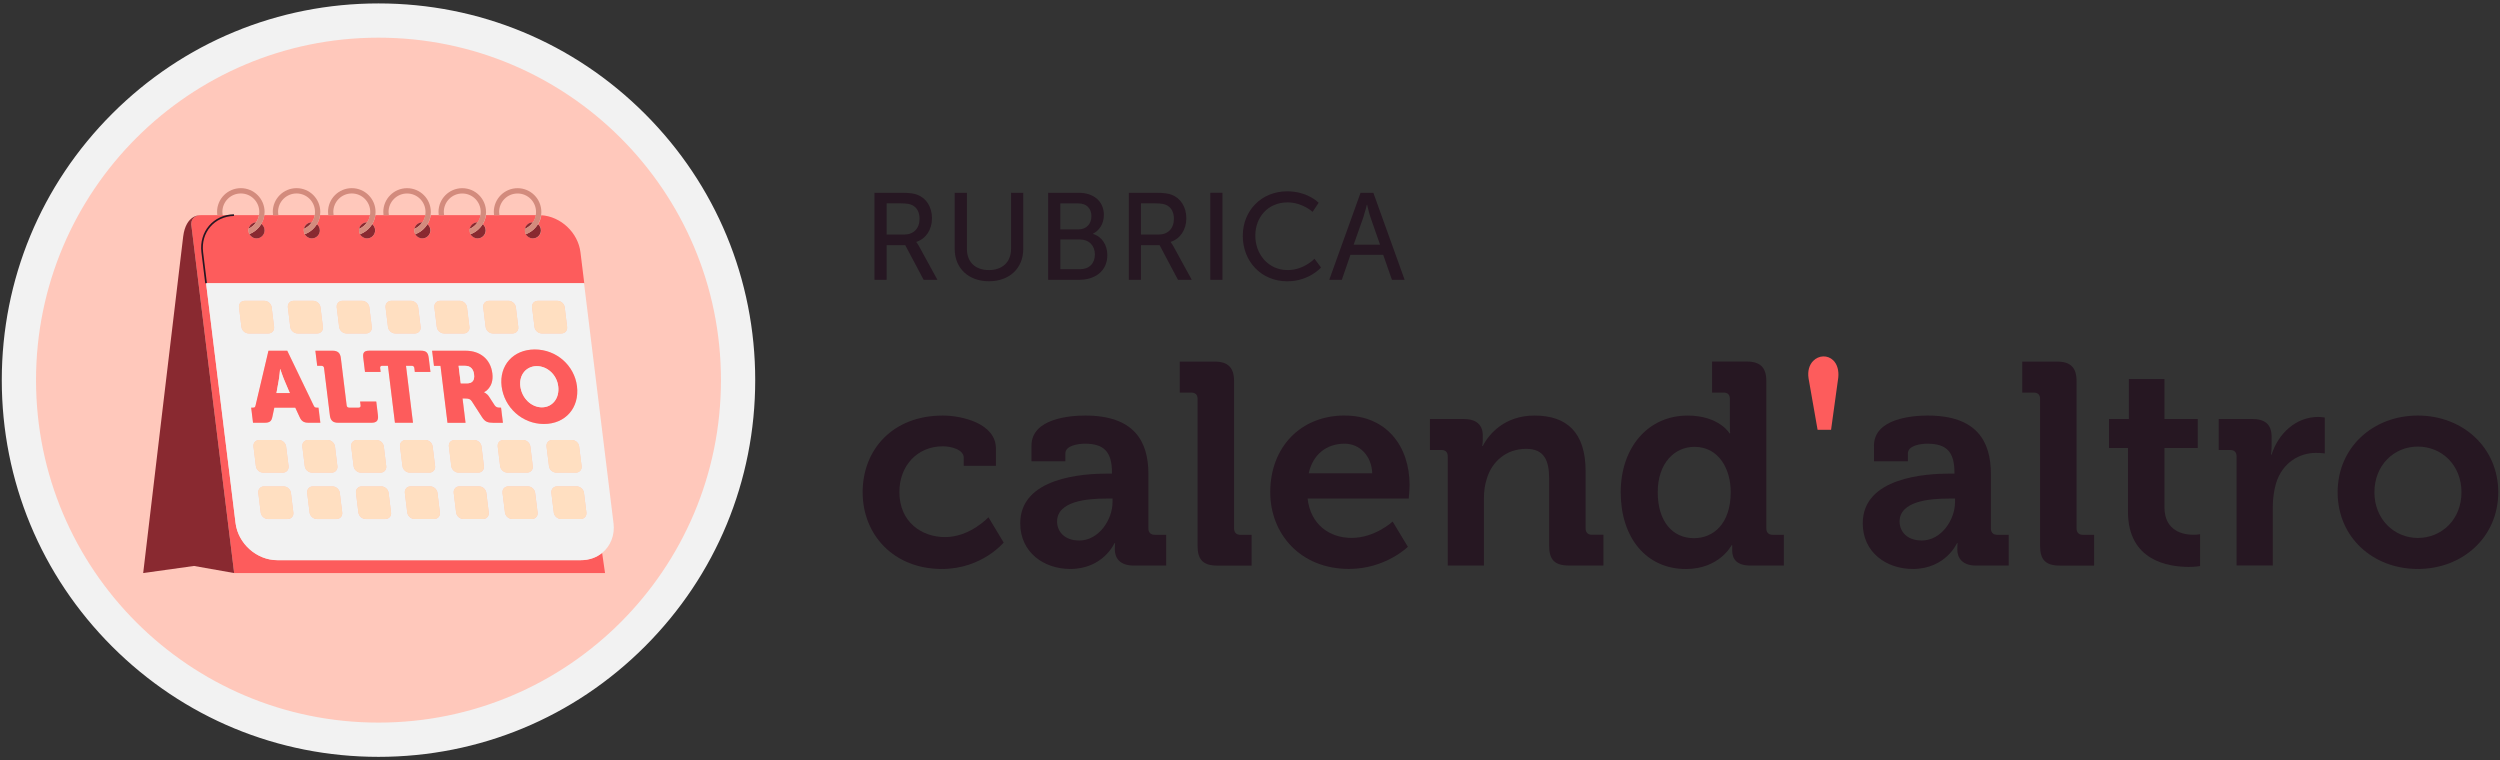 <?xml version="1.0" encoding="UTF-8"?>
<svg xmlns="http://www.w3.org/2000/svg" id="UI" viewBox="0 0 730 222">
  <rect x="0" y="0" width="730" height="222" fill="#333333" stroke="none"/>
  <defs>
    <style>
      .cls-1 {
        fill: none;
        stroke: #261722;
        stroke-miterlimit: 10;
        stroke-width: .5px;
      }

      .cls-2 {
        fill: #ffc8bb;
      }

      .cls-2, .cls-3, .cls-4, .cls-5, .cls-6, .cls-7, .cls-8 {
        stroke-width: 0px;
      }

      .cls-3 {
        fill: #ffdfc1;
      }

      .cls-4 {
        fill: #261722;
      }

      .cls-5 {
        fill: #d38b7d;
      }

      .cls-6 {
        fill: #fd5c5c;
      }

      .cls-7 {
        fill: #892930;
      }

      .cls-8 {
        fill: #f2f2f2;
      }
    </style>
  </defs>
  <g>
    <g>
      <circle class="cls-2" cx="110.52" cy="111" r="105"></circle>
      <path class="cls-8" d="m110.52,11c55.23,0,100,44.77,100,100s-44.77,100-100,100S10.52,166.23,10.52,111,55.29,11,110.52,11m0-10c-29.38,0-57.01,11.44-77.78,32.22C11.96,53.99.52,81.62.52,111s11.44,57.01,32.22,77.78c20.78,20.78,48.4,32.22,77.78,32.22s57.01-11.44,77.78-32.22c20.78-20.78,32.22-48.4,32.22-77.78s-11.44-57.01-32.22-77.78C167.52,12.44,139.9,1,110.52,1h0Z"></path>
    </g>
    <g>
      <path class="cls-6" d="m176.67,167.33h-108.3l-12.53-101.85c0-2.07,1.66-2.54,2.53-2.64.31-.04.51-.03.51-.03h9.44c-5.85.13-9.98,4.94-9.26,10.84l1.11,9.04,8.61,70.04c.73,5.99,6.18,10.84,12.17,10.84h88.69c2.41,0,4.55-.79,6.18-2.12l.85,5.88Z"></path>
      <path class="cls-7" d="m68.37,167.33l-11.72-2.07-14.84,2.07s10.87-91.87,11.68-98.28c.81-6.41,4.88-6.21,4.88-6.21-.86.1-2.53.57-2.53,2.64l12.53,101.85Z"></path>
      <path class="cls-6" d="m170.54,82.69H60.17l-1.11-9.04c-.72-5.9,3.4-10.7,9.26-10.84.08,0,.17,0,.25,0h7.06c-.13.78-.44,1.49-.86,2.12-1.06.06-1.94.82-2.16,1.83-.04.17-.06.34-.06.51,0,.39.09.75.26,1.08.39.75,1.18,1.27,2.09,1.27,1.3,0,2.35-1.05,2.35-2.35,0-.78-.37-1.47-.95-1.89.46-.77.77-1.64.89-2.57h14.72c-.13.78-.43,1.49-.86,2.11h0c-1.15,0-2.1.82-2.31,1.91-.03.14-.04.29-.04.44,0,.41.1.79.29,1.12.4.73,1.17,1.23,2.07,1.23,1.29,0,2.35-1.05,2.35-2.35,0-.73-.34-1.39-.86-1.81h0c.48-.8.8-1.69.93-2.65h14.58c-.13.78-.43,1.49-.86,2.11h0c-1.15,0-2.1.82-2.31,1.91-.03.14-.04.29-.04.44,0,.41.1.79.29,1.12.4.73,1.17,1.23,2.07,1.23,1.3,0,2.35-1.05,2.35-2.35,0-.73-.34-1.39-.86-1.81h0c.48-.8.8-1.69.93-2.65h14.58c-.13.78-.43,1.49-.86,2.11h0c-1.15,0-2.1.82-2.31,1.91-.03.14-.04.29-.04.44,0,.41.1.79.29,1.12.4.73,1.17,1.23,2.07,1.23,1.29,0,2.35-1.05,2.35-2.35,0-.73-.34-1.38-.86-1.81.48-.79.8-1.69.93-2.65h14.57c-.13.78-.43,1.49-.85,2.11h-.01c-1.15,0-2.1.82-2.31,1.91-.03.14-.04.29-.04.44,0,.41.1.79.29,1.12.4.73,1.17,1.23,2.07,1.23,1.3,0,2.35-1.05,2.35-2.35,0-.73-.34-1.39-.86-1.81.48-.79.8-1.69.93-2.65h14.58c-.13.78-.43,1.49-.86,2.11h0c-1.15,0-2.1.82-2.31,1.91-.03.14-.04.29-.04.44,0,.41.1.79.29,1.12.4.73,1.17,1.23,2.07,1.23,1.3,0,2.35-1.05,2.35-2.35,0-.73-.34-1.39-.86-1.81.47-.78.8-1.67.93-2.62,5.69.37,10.73,5.07,11.43,10.82l1.11,9.04Z"></path>
      <path class="cls-8" d="m179.14,152.73l-8.6-70.04H60.17l8.61,70.04c.73,5.99,6.18,10.84,12.17,10.84h88.69c2.41,0,4.55-.79,6.18-2.12,2.43-1.97,3.77-5.15,3.33-8.72Zm-22.1-64.89h5.71c1.06,0,2.02.85,2.15,1.91l.7,5.71c.13,1.05-.62,1.91-1.68,1.91h-5.7c-1.06,0-2.02-.86-2.15-1.91l-.7-5.71c-.13-1.06.62-1.91,1.67-1.91Zm-14.26,0h5.71c1.06,0,2.02.85,2.15,1.91l.7,5.71c.13,1.05-.62,1.91-1.67,1.91h-5.71c-1.06,0-2.02-.86-2.15-1.91l-.7-5.71c-.13-1.06.62-1.91,1.67-1.91Zm-14.26,0h5.7c1.06,0,2.02.85,2.15,1.91l.7,5.71c.13,1.05-.62,1.91-1.67,1.91h-5.71c-1.06,0-2.02-.86-2.15-1.91l-.7-5.71c-.13-1.06.62-1.91,1.68-1.91Zm-14.26,0h5.71c1.06,0,2.02.85,2.15,1.91l.7,5.71c.13,1.05-.62,1.91-1.68,1.91h-5.7c-1.06,0-2.02-.86-2.15-1.91l-.7-5.71c-.13-1.06.62-1.91,1.67-1.91Zm-14.26,0h5.71c1.06,0,2.02.85,2.15,1.91l.7,5.71c.13,1.05-.62,1.91-1.67,1.91h-5.71c-1.06,0-2.02-.86-2.15-1.91l-.7-5.71c-.13-1.06.62-1.91,1.67-1.91Zm-.46,16.72l1.7,13.83c.05.41.31.64.73.64h2.77c.41,0,.62-.23.57-.64l-.14-1.15h4.71l.5,4.06c.18,1.5-.39,2.14-1.88,2.14h-9.74c-1.5,0-2.23-.64-2.41-2.14l-1.7-13.83c-.05-.41-.31-.65-.73-.65h-1.27l-.54-4.41h5.03c1.5,0,2.23.65,2.41,2.15Zm-13.8-16.72h5.7c1.06,0,2.02.85,2.15,1.91l.7,5.71c.13,1.05-.62,1.91-1.67,1.91h-5.71c-1.06,0-2.02-.86-2.15-1.91l-.7-5.71c-.13-1.06.62-1.91,1.68-1.91Zm-15.24,7.62l-.71-5.71c-.13-1.06.62-1.91,1.68-1.91h5.71c1.05,0,2.02.85,2.15,1.91l.7,5.71c.13,1.05-.62,1.91-1.68,1.91h-5.71c-1.05,0-2.02-.86-2.14-1.91Zm3.52,34.94c-.13-1.06.62-1.91,1.68-1.91h5.71c1.05,0,2.02.85,2.14,1.91l.71,5.7c.13,1.06-.62,1.92-1.68,1.92h-5.71c-1.05,0-2.02-.86-2.15-1.92l-.7-5.7Zm9.97,21.16h-5.71c-1.06,0-2.02-.85-2.15-1.91l-.7-5.7c-.13-1.06.62-1.92,1.67-1.92h5.71c1.06,0,2.02.86,2.15,1.92l.7,5.7c.13,1.06-.62,1.91-1.67,1.91Zm3.51-29.82l-1.25-2.71h-6.12l-.58,2.71c-.26,1.26-.79,1.7-2.26,1.7h-3.38l-.54-4.41h.56c.47,0,.6-.14.72-.64l3.77-15.98h5.48l7.7,15.98c.24.5.4.64.88.64h.56l.54,4.41h-3.38c-1.47,0-2.11-.44-2.68-1.7Zm.79,8.66c-.13-1.06.62-1.91,1.68-1.91h5.7c1.06,0,2.02.85,2.15,1.91l.7,5.7c.13,1.06-.62,1.92-1.67,1.92h-5.71c-1.06,0-2.02-.86-2.15-1.92l-.7-5.7Zm9.96,21.16h-5.7c-1.06,0-2.02-.85-2.15-1.91l-.7-5.7c-.13-1.06.62-1.92,1.67-1.92h5.71c1.06,0,2.02.86,2.15,1.92l.7,5.7c.13,1.06-.62,1.91-1.68,1.91Zm4.3-21.16c-.13-1.06.62-1.91,1.67-1.91h5.71c1.06,0,2.02.85,2.15,1.91l.7,5.7c.13,1.06-.62,1.92-1.68,1.92h-5.7c-1.06,0-2.02-.86-2.15-1.92l-.7-5.7Zm9.96,21.16h-5.71c-1.05,0-2.02-.85-2.15-1.91l-.7-5.7c-.13-1.06.62-1.92,1.68-1.92h5.71c1.05,0,2.02.86,2.14,1.92l.71,5.7c.13,1.06-.62,1.91-1.68,1.91Zm.78-44.74h-1.71c-.41,0-.62.24-.57.65l.14,1.15h-4.56l-.51-4.18c-.18-1.5.28-2.03,1.78-2.03h15.04c1.5,0,2.1.53,2.28,2.03l.51,4.18h-4.56l-.14-1.15c-.05-.41-.31-.65-.73-.65h-1.71l2.04,16.62h-5.27l-2.04-16.62Zm3.52,23.57c-.13-1.06.62-1.91,1.68-1.91h5.71c1.05,0,2.02.85,2.14,1.91l.71,5.7c.13,1.06-.62,1.92-1.68,1.92h-5.71c-1.05,0-2.02-.86-2.14-1.92l-.71-5.7Zm9.97,21.16h-5.71c-1.06,0-2.02-.85-2.15-1.91l-.7-5.7c-.13-1.06.62-1.92,1.68-1.92h5.7c1.06,0,2.02.86,2.15,1.92l.7,5.7c.13,1.06-.62,1.91-1.67,1.91Zm4.3-21.16c-.13-1.06.62-1.91,1.68-1.91h5.7c1.06,0,2.02.85,2.15,1.91l.7,5.7c.13,1.06-.62,1.92-1.67,1.92h-5.71c-1.06,0-2.02-.86-2.15-1.92l-.7-5.7Zm9.96,21.16h-5.7c-1.06,0-2.02-.85-2.15-1.91l-.7-5.7c-.13-1.06.62-1.92,1.67-1.92h5.71c1.06,0,2.02.86,2.15,1.92l.7,5.7c.13,1.06-.62,1.91-1.68,1.91Zm-.21-29.67l-3.05-4.73c-.44-.65-.89-.8-1.98-.8h-.71l.87,7.09h-5.27l-2.04-16.62h-1.91l-.54-4.41h9.83c4.09,0,7.23,2.39,7.76,6.62.51,4.2-2.42,5.47-2.42,5.47v.06s.88.35,1.45,1.26l1.64,2.53c.4.62.94.67,1.53.67h.35l.54,4.41h-2.88c-1.47,0-2.33-.26-3.16-1.56Zm4.51,8.51c-.13-1.06.62-1.91,1.67-1.91h5.71c1.06,0,2.02.85,2.15,1.91l.7,5.7c.13,1.06-.62,1.92-1.68,1.92h-5.7c-1.06,0-2.02-.86-2.15-1.92l-.7-5.7Zm9.96,21.16h-5.71c-1.05,0-2.02-.85-2.14-1.91l-.71-5.7c-.13-1.06.62-1.92,1.68-1.92h5.71c1.05,0,2.02.86,2.14,1.92l.71,5.7c.13,1.06-.62,1.91-1.68,1.91Zm-8.83-38.76c-.74-6.03,3.33-10.74,9.69-10.74s11.58,4.71,12.32,10.74c.76,6.18-3.3,11.01-9.65,11.01s-11.6-4.83-12.36-11.01Zm13.12,17.6c-.13-1.06.62-1.91,1.68-1.91h5.71c1.05,0,2.02.85,2.14,1.91l.71,5.7c.13,1.06-.62,1.92-1.68,1.92h-5.71c-1.05,0-2.02-.86-2.14-1.92l-.71-5.7Zm9.97,21.16h-5.71c-1.06,0-2.02-.85-2.15-1.91l-.7-5.7c-.13-1.06.62-1.92,1.68-1.92h5.7c1.06,0,2.02.86,2.15,1.92l.7,5.7c.13,1.06-.62,1.91-1.67,1.91Z"></path>
      <path class="cls-3" d="m78.35,97.37h-5.71c-1.05,0-2.02-.86-2.14-1.91l-.71-5.71c-.13-1.06.62-1.91,1.68-1.91h5.71c1.05,0,2.02.85,2.15,1.91l.7,5.71c.13,1.05-.62,1.91-1.68,1.91Z"></path>
      <path class="cls-3" d="m92.61,97.37h-5.71c-1.06,0-2.02-.86-2.15-1.91l-.7-5.71c-.13-1.06.62-1.91,1.68-1.91h5.7c1.06,0,2.02.85,2.15,1.91l.7,5.71c.13,1.05-.62,1.91-1.67,1.91Z"></path>
      <path class="cls-3" d="m106.88,97.37h-5.71c-1.06,0-2.02-.86-2.15-1.91l-.7-5.71c-.13-1.06.62-1.91,1.67-1.91h5.71c1.06,0,2.02.85,2.15,1.91l.7,5.71c.13,1.05-.62,1.91-1.67,1.91Z"></path>
      <path class="cls-3" d="m121.13,97.37h-5.7c-1.06,0-2.02-.86-2.15-1.91l-.7-5.71c-.13-1.06.62-1.91,1.67-1.91h5.71c1.06,0,2.02.85,2.15,1.91l.7,5.71c.13,1.05-.62,1.91-1.68,1.91Z"></path>
      <path class="cls-3" d="m135.4,97.37h-5.71c-1.06,0-2.02-.86-2.15-1.91l-.7-5.71c-.13-1.06.62-1.91,1.68-1.91h5.7c1.06,0,2.02.85,2.15,1.91l.7,5.71c.13,1.05-.62,1.91-1.67,1.91Z"></path>
      <path class="cls-3" d="m149.66,97.37h-5.71c-1.06,0-2.02-.86-2.15-1.91l-.7-5.71c-.13-1.06.62-1.91,1.67-1.91h5.71c1.06,0,2.02.85,2.15,1.91l.7,5.71c.13,1.05-.62,1.91-1.67,1.91Z"></path>
      <path class="cls-3" d="m163.92,97.37h-5.7c-1.06,0-2.02-.86-2.15-1.91l-.7-5.71c-.13-1.06.62-1.91,1.67-1.91h5.71c1.06,0,2.02.85,2.15,1.91l.7,5.71c.13,1.05-.62,1.91-1.68,1.91Z"></path>
      <path class="cls-3" d="m82.57,138.01h-5.71c-1.05,0-2.02-.86-2.15-1.92l-.7-5.7c-.13-1.06.62-1.91,1.68-1.91h5.71c1.05,0,2.02.85,2.14,1.91l.71,5.7c.13,1.06-.62,1.92-1.68,1.92Z"></path>
      <path class="cls-3" d="m96.84,138.01h-5.71c-1.06,0-2.02-.86-2.15-1.92l-.7-5.7c-.13-1.06.62-1.91,1.68-1.91h5.7c1.06,0,2.02.85,2.15,1.91l.7,5.7c.13,1.06-.62,1.92-1.67,1.92Z"></path>
      <path class="cls-3" d="m111.1,138.01h-5.7c-1.06,0-2.02-.86-2.15-1.92l-.7-5.7c-.13-1.06.62-1.91,1.67-1.91h5.71c1.06,0,2.02.85,2.15,1.91l.7,5.7c.13,1.06-.62,1.92-1.68,1.92Z"></path>
      <path class="cls-3" d="m125.36,138.01h-5.71c-1.05,0-2.02-.86-2.14-1.92l-.71-5.7c-.13-1.06.62-1.91,1.68-1.91h5.71c1.05,0,2.02.85,2.14,1.91l.71,5.7c.13,1.06-.62,1.92-1.68,1.92Z"></path>
      <path class="cls-3" d="m139.62,138.01h-5.71c-1.06,0-2.02-.86-2.15-1.92l-.7-5.7c-.13-1.06.62-1.91,1.68-1.91h5.7c1.06,0,2.02.85,2.15,1.91l.7,5.7c.13,1.06-.62,1.92-1.67,1.92Z"></path>
      <path class="cls-3" d="m153.88,138.01h-5.7c-1.06,0-2.02-.86-2.15-1.92l-.7-5.7c-.13-1.06.62-1.91,1.67-1.91h5.71c1.06,0,2.02.85,2.15,1.91l.7,5.7c.13,1.06-.62,1.92-1.68,1.92Z"></path>
      <path class="cls-3" d="m168.15,138.01h-5.71c-1.05,0-2.02-.86-2.14-1.92l-.71-5.7c-.13-1.06.62-1.91,1.68-1.91h5.71c1.05,0,2.02.85,2.14,1.91l.71,5.7c.13,1.06-.62,1.92-1.68,1.92Z"></path>
      <path class="cls-3" d="m83.98,151.55h-5.71c-1.06,0-2.02-.85-2.15-1.91l-.7-5.7c-.13-1.06.62-1.92,1.67-1.92h5.71c1.06,0,2.02.86,2.15,1.92l.7,5.7c.13,1.06-.62,1.91-1.67,1.91Z"></path>
      <path class="cls-3" d="m98.24,151.55h-5.7c-1.06,0-2.02-.85-2.15-1.91l-.7-5.7c-.13-1.06.62-1.92,1.67-1.92h5.71c1.06,0,2.02.86,2.15,1.92l.7,5.7c.13,1.06-.62,1.91-1.68,1.91Z"></path>
      <path class="cls-3" d="m112.51,151.55h-5.71c-1.05,0-2.02-.85-2.15-1.91l-.7-5.7c-.13-1.06.62-1.92,1.68-1.92h5.71c1.05,0,2.02.86,2.14,1.92l.71,5.7c.13,1.06-.62,1.91-1.68,1.91Z"></path>
      <path class="cls-3" d="m126.77,151.55h-5.71c-1.06,0-2.02-.85-2.15-1.91l-.7-5.7c-.13-1.06.62-1.92,1.68-1.92h5.7c1.06,0,2.02.86,2.15,1.92l.7,5.7c.13,1.06-.62,1.91-1.67,1.91Z"></path>
      <path class="cls-3" d="m141.03,151.55h-5.7c-1.06,0-2.02-.85-2.15-1.91l-.7-5.7c-.13-1.06.62-1.92,1.67-1.92h5.71c1.06,0,2.02.86,2.15,1.92l.7,5.7c.13,1.06-.62,1.91-1.68,1.91Z"></path>
      <path class="cls-3" d="m155.29,151.55h-5.71c-1.05,0-2.02-.85-2.14-1.91l-.71-5.7c-.13-1.06.62-1.92,1.68-1.92h5.71c1.05,0,2.02.86,2.14,1.92l.71,5.7c.13,1.06-.62,1.91-1.68,1.91Z"></path>
      <path class="cls-3" d="m169.56,151.55h-5.71c-1.06,0-2.02-.85-2.15-1.91l-.7-5.7c-.13-1.06.62-1.92,1.68-1.92h5.7c1.06,0,2.02.86,2.15,1.92l.7,5.7c.13,1.06-.62,1.91-1.67,1.91Z"></path>
      <path class="cls-7" d="m77.26,67.27c0,1.3-1.05,2.35-2.35,2.35-.91,0-1.7-.52-2.09-1.27,1.47-.57,2.7-1.63,3.49-2.97.58.42.95,1.11.95,1.89Z"></path>
      <path class="cls-7" d="m74.78,64.92c-.54.79-1.29,1.43-2.16,1.83.22-1.01,1.1-1.78,2.16-1.83Z"></path>
      <path class="cls-5" d="m77.26,61.88c0,.31-.02.63-.07.93-.12.93-.43,1.8-.89,2.57-.79,1.34-2.02,2.4-3.49,2.97-.17-.33-.26-.69-.26-1.08,0-.18.02-.35.06-.51.87-.41,1.62-1.04,2.16-1.83.42-.62.73-1.34.86-2.12.06-.3.08-.61.08-.93,0-2.98-2.41-5.39-5.39-5.39s-5.39,2.41-5.39,5.39c0,.32.03.63.08.94h-1.56c-.04-.3-.07-.62-.07-.94,0-3.83,3.11-6.94,6.94-6.94s6.94,3.11,6.94,6.94Z"></path>
      <path class="cls-7" d="m93.4,67.27c0,1.3-1.06,2.35-2.35,2.35-.89,0-1.67-.5-2.07-1.23,1.49-.55,2.74-1.59,3.55-2.94.53.42.86,1.08.86,1.81Z"></path>
      <path class="cls-7" d="m91.05,64.92c-.57.84-1.37,1.5-2.31,1.91.2-1.09,1.16-1.91,2.31-1.91h0Z"></path>
      <path class="cls-5" d="m93.53,61.88c0,.31-.02.63-.07.93-.13.96-.45,1.85-.93,2.64h0c-.81,1.35-2.06,2.39-3.55,2.94-.18-.34-.29-.72-.29-1.12,0-.15.02-.3.04-.44.94-.41,1.74-1.07,2.31-1.91.43-.62.73-1.33.86-2.11.06-.3.08-.61.08-.93,0-2.98-2.42-5.39-5.39-5.39s-5.4,2.41-5.4,5.39c0,.32.03.63.08.93h-1.55c-.04-.3-.07-.62-.07-.93,0-3.83,3.1-6.94,6.94-6.94s6.93,3.11,6.93,6.94Z"></path>
      <path class="cls-7" d="m109.53,67.27c0,1.3-1.05,2.35-2.35,2.35-.89,0-1.67-.5-2.07-1.23,1.49-.55,2.75-1.59,3.56-2.94.52.42.86,1.08.86,1.81Z"></path>
      <path class="cls-7" d="m107.18,64.92c-.57.84-1.37,1.5-2.31,1.91.2-1.09,1.16-1.91,2.31-1.91h0Z"></path>
      <path class="cls-5" d="m109.67,61.88c0,.31-.02.63-.07.93-.13.96-.45,1.85-.93,2.64h0c-.81,1.35-2.07,2.39-3.56,2.94-.18-.34-.29-.72-.29-1.12,0-.15.02-.3.04-.44.94-.41,1.75-1.07,2.31-1.91.43-.62.73-1.33.86-2.11.06-.3.08-.61.08-.93,0-2.98-2.41-5.39-5.39-5.39s-5.39,2.41-5.39,5.39c0,.32.03.63.08.93h-1.56c-.04-.3-.07-.62-.07-.93,0-3.83,3.11-6.94,6.94-6.94s6.94,3.11,6.94,6.94Z"></path>
      <path class="cls-7" d="m125.67,67.27c0,1.3-1.06,2.35-2.35,2.35-.89,0-1.67-.5-2.07-1.23,1.49-.55,2.74-1.59,3.56-2.94.52.43.86,1.08.86,1.81Z"></path>
      <path class="cls-7" d="m123.32,64.92c-.57.84-1.37,1.5-2.31,1.91.2-1.09,1.16-1.91,2.31-1.91h0Z"></path>
      <path class="cls-5" d="m125.81,61.88c0,.31-.02.63-.07.93-.13.96-.45,1.86-.93,2.65-.82,1.34-2.07,2.39-3.56,2.94-.18-.34-.29-.72-.29-1.12,0-.15.02-.3.04-.44.94-.41,1.74-1.07,2.31-1.91.43-.62.73-1.33.86-2.11.06-.3.08-.61.08-.93,0-2.98-2.42-5.39-5.39-5.39s-5.4,2.41-5.4,5.39c0,.32.03.63.08.93h-1.55c-.04-.3-.07-.62-.07-.93,0-3.83,3.1-6.94,6.94-6.94s6.94,3.11,6.94,6.94Z"></path>
      <path class="cls-7" d="m141.8,67.27c0,1.3-1.05,2.35-2.35,2.35-.89,0-1.67-.5-2.07-1.23,1.49-.55,2.74-1.59,3.56-2.94.52.42.86,1.08.86,1.81Z"></path>
      <path class="cls-7" d="m139.45,64.92c-.57.84-1.37,1.5-2.31,1.91.2-1.09,1.16-1.91,2.31-1.91h0Z"></path>
      <path class="cls-5" d="m141.94,61.88c0,.31-.02.63-.07.93-.13.96-.45,1.86-.93,2.65-.82,1.34-2.07,2.39-3.56,2.94-.18-.34-.29-.72-.29-1.12,0-.15.02-.3.04-.44.94-.41,1.75-1.07,2.31-1.91h0c.42-.62.72-1.33.85-2.11.06-.3.08-.61.08-.93,0-2.98-2.41-5.39-5.39-5.39s-5.39,2.41-5.39,5.39c0,.32.03.63.08.93h-1.56c-.04-.3-.07-.62-.07-.93,0-3.83,3.11-6.94,6.94-6.94s6.94,3.11,6.94,6.94Z"></path>
      <path class="cls-7" d="m157.94,67.27c0,1.3-1.05,2.35-2.35,2.35-.89,0-1.67-.5-2.07-1.23,1.49-.55,2.75-1.59,3.56-2.94.52.42.86,1.08.86,1.81Z"></path>
      <path class="cls-7" d="m155.59,64.92c-.57.84-1.37,1.5-2.31,1.91.2-1.09,1.16-1.91,2.31-1.91h0Z"></path>
      <path class="cls-5" d="m158.08,61.88c0,.33-.02.64-.07.96-.13.95-.45,1.84-.93,2.62-.81,1.34-2.07,2.39-3.56,2.94-.18-.34-.29-.72-.29-1.12,0-.15.02-.3.04-.44.94-.41,1.75-1.07,2.31-1.91.43-.62.73-1.33.86-2.11.06-.3.08-.61.08-.93,0-2.98-2.41-5.39-5.39-5.39s-5.39,2.41-5.39,5.39c0,.32.03.63.08.93h-1.56c-.04-.3-.07-.62-.07-.93,0-3.83,3.11-6.94,6.94-6.94s6.94,3.11,6.94,6.94Z"></path>
      <g>
        <path class="cls-6" d="m93.01,119.03h-.56c-.47,0-.64-.14-.88-.64l-7.7-15.98h-5.48l-3.77,15.98c-.12.5-.24.64-.72.64h-.56l.54,4.41h3.38c1.47,0,2.01-.44,2.26-1.7l.58-2.71h6.12l1.25,2.71c.57,1.26,1.21,1.7,2.68,1.7h3.38l-.54-4.41Zm-12.29-4.26l.63-3.5c.25-1.32.43-3.47.43-3.47h.06s.71,2.15,1.28,3.47l1.49,3.5h-3.88Z"></path>
        <path class="cls-8" d="m84.61,114.76h-3.88l.63-3.5c.25-1.32.43-3.47.43-3.47h.06s.71,2.15,1.28,3.47l1.49,3.5Z"></path>
        <path class="cls-6" d="m110.36,121.3l-.5-4.06h-4.71l.14,1.15c.05.41-.15.64-.57.64h-2.77c-.41,0-.68-.23-.73-.64l-1.7-13.83c-.18-1.5-.91-2.15-2.41-2.15h-5.03l.54,4.41h1.27c.41,0,.68.24.73.65l1.7,13.83c.19,1.5.91,2.14,2.41,2.14h9.74c1.5,0,2.07-.64,1.88-2.14Z"></path>
        <path class="cls-6" d="m125.17,104.43c-.18-1.5-.78-2.03-2.28-2.03h-15.04c-1.5,0-1.96.53-1.78,2.03l.51,4.18h4.56l-.14-1.15c-.05-.41.16-.65.57-.65h1.71l2.04,16.62h5.27l-2.04-16.62h1.71c.41,0,.68.24.73.65l.14,1.15h4.56l-.51-4.18Z"></path>
        <path class="cls-6" d="m146.32,119.03h-.35c-.59,0-1.12-.06-1.53-.67l-1.64-2.53c-.58-.91-1.45-1.26-1.45-1.26v-.06s2.93-1.27,2.41-5.47c-.52-4.24-3.67-6.62-7.76-6.62h-9.83l.54,4.41h1.91l2.04,16.62h5.27l-.87-7.09h.71c1.09,0,1.55.15,1.98.8l3.05,4.73c.83,1.29,1.69,1.56,3.16,1.56h2.88l-.54-4.41Zm-9.96-7.09h-1.82l-.63-5.12h1.92c1.47,0,2.4.85,2.6,2.53.21,1.68-.5,2.59-2.06,2.59Z"></path>
        <path class="cls-8" d="m136.36,111.94h-1.82l-.63-5.12h1.92c1.47,0,2.4.85,2.6,2.53.21,1.68-.5,2.59-2.06,2.59Z"></path>
        <path class="cls-6" d="m168.48,112.79c-.74-6.03-5.97-10.74-12.32-10.74s-10.42,4.71-9.69,10.74c.76,6.18,6,11.01,12.36,11.01s10.41-4.83,9.65-11.01Zm-10.25,6.15c-3.06,0-5.86-2.64-6.29-6.15-.41-3.36,1.75-5.88,4.81-5.88s5.85,2.53,6.25,5.88c.44,3.5-1.71,6.15-4.77,6.15Z"></path>
        <path class="cls-8" d="m158.23,118.94c-3.06,0-5.86-2.64-6.29-6.15-.41-3.36,1.75-5.88,4.81-5.88s5.85,2.53,6.25,5.88c.44,3.5-1.71,6.15-4.77,6.15Z"></path>
      </g>
      <path class="cls-1" d="m60.17,82.69l-1.11-9.04c-.72-5.9,3.4-10.7,9.26-10.84"></path>
    </g>
  </g>
  <g>
    <g>
      <path class="cls-4" d="m275.29,121.34c5.53,0,15.52,2.26,15.52,9.64v5.04h-9.4v-2.35c0-2.35-3.52-3.35-6.12-3.35-7.38,0-12.67,5.62-12.67,13.34,0,8.73,6.46,13.17,13.34,13.17,7.3,0,12.67-5.79,12.67-5.79l4.44,7.38s-6.37,7.72-18.03,7.72c-14.09,0-23.15-9.98-23.15-22.4s8.73-22.4,23.41-22.4Z"></path>
      <path class="cls-4" d="m323.35,138.29h1.34v-.34c0-6.12-2.43-8.39-7.89-8.39-1.93,0-5.71.5-5.71,2.85v2.27h-9.9v-4.53c0-7.97,11.24-8.81,15.69-8.81,14.26,0,18.45,7.46,18.45,17.03v15.94c0,1.17.67,1.85,1.85,1.85h3.35v8.98h-9.56c-3.94,0-5.45-2.18-5.45-4.7,0-1.09.08-1.85.08-1.85h-.17s-3.27,7.55-12.92,7.55c-7.63,0-14.6-4.78-14.6-13.34,0-13.42,18.45-14.51,25.42-14.51Zm-8.22,19.54c5.71,0,9.73-6.04,9.73-11.24v-1.01h-1.85c-5.54,0-14.34.75-14.34,6.71,0,2.85,2.1,5.53,6.46,5.53Z"></path>
      <path class="cls-4" d="m349.69,116.48c0-1.26-.67-1.84-1.85-1.84h-3.35v-9.06h10.15c3.94,0,5.71,1.76,5.71,5.71v43.03c0,1.17.67,1.85,1.85,1.85h3.27v8.98h-10.07c-4.03,0-5.71-1.68-5.71-5.71v-42.95Z"></path>
      <path class="cls-4" d="m392.64,121.34c12.25,0,18.96,8.98,18.96,20.3,0,1.26-.25,3.94-.25,3.94h-29.53c.84,7.55,6.37,11.49,12.83,11.49,6.88,0,12-4.78,12-4.78l4.45,7.38s-6.54,6.46-17.2,6.46c-14.18,0-22.99-10.23-22.99-22.4,0-13.17,8.89-22.4,21.73-22.4Zm8.05,16.86c-.17-5.12-3.69-8.64-8.05-8.64-5.45,0-9.31,3.27-10.49,8.64h18.54Z"></path>
      <path class="cls-4" d="m422.74,133.25c0-1.26-.67-1.85-1.85-1.85h-3.35v-9.06h9.81c3.78,0,5.62,1.76,5.62,4.78v1.26c0,.92-.17,1.85-.17,1.85h.17c1.85-3.61,6.46-8.89,15.1-8.89,9.48,0,14.93,4.95,14.93,16.27v16.69c0,1.17.67,1.85,1.84,1.85h3.36v8.98h-10.15c-4.02,0-5.7-1.68-5.7-5.71v-19.63c0-5.2-1.34-8.73-6.71-8.73-5.71,0-9.98,3.61-11.49,8.73-.59,1.76-.84,3.69-.84,5.71v19.63h-10.57v-31.88Z"></path>
      <path class="cls-4" d="m492.7,121.34c9.31,0,12.33,5.2,12.33,5.2h.17s-.08-1.09-.08-2.52v-7.55c0-1.26-.67-1.84-1.84-1.84h-3.36v-9.06h10.15c3.94,0,5.7,1.76,5.7,5.71v43.03c0,1.17.67,1.85,1.85,1.85h3.27v8.98h-9.81c-3.86,0-5.28-1.85-5.28-4.36v-1.59h-.17s-3.53,6.96-13.34,6.96c-11.58,0-19.04-9.14-19.04-22.4s8.14-22.4,19.46-22.4Zm12.67,22.31c0-6.63-3.44-13.17-10.57-13.17-5.87,0-10.74,4.78-10.74,13.25s4.28,13.42,10.57,13.42c5.54,0,10.74-4.03,10.74-13.51Z"></path>
      <path class="cls-4" d="m569.36,138.29h1.34v-.34c0-6.12-2.43-8.39-7.89-8.39-1.93,0-5.71.5-5.71,2.85v2.27h-9.9v-4.53c0-7.97,11.24-8.81,15.69-8.81,14.26,0,18.45,7.46,18.45,17.03v15.94c0,1.17.67,1.85,1.85,1.85h3.35v8.98h-9.56c-3.94,0-5.45-2.18-5.45-4.7,0-1.09.08-1.85.08-1.85h-.17s-3.27,7.55-12.92,7.55c-7.63,0-14.6-4.78-14.6-13.34,0-13.42,18.45-14.51,25.42-14.51Zm-8.22,19.54c5.71,0,9.73-6.04,9.73-11.24v-1.01h-1.85c-5.54,0-14.34.75-14.34,6.71,0,2.85,2.1,5.53,6.46,5.53Z"></path>
      <path class="cls-4" d="m595.7,116.48c0-1.26-.67-1.84-1.85-1.84h-3.35v-9.06h10.15c3.94,0,5.71,1.76,5.71,5.71v43.03c0,1.17.67,1.85,1.85,1.85h3.27v8.98h-10.07c-4.03,0-5.71-1.68-5.71-5.71v-42.95Z"></path>
      <path class="cls-4" d="m621.37,130.82h-5.54v-8.47h5.79v-11.66h10.4v11.66h9.73v8.47h-9.73v17.28c0,7.04,5.54,8.05,8.47,8.05,1.18,0,1.93-.17,1.93-.17v9.31s-1.34.25-3.27.25c-5.95,0-17.78-1.76-17.78-16.11v-18.62Z"></path>
      <path class="cls-4" d="m653.07,133.25c0-1.26-.67-1.85-1.85-1.85h-3.35v-9.06h9.73c3.78,0,5.71,1.59,5.71,5.2v2.52c0,1.59-.17,2.68-.17,2.68h.17c1.93-6.12,7.05-10.99,13.59-10.99.92,0,1.93.17,1.93.17v10.49s-1.09-.17-2.6-.17c-4.53,0-9.73,2.6-11.66,8.98-.59,2.1-.92,4.44-.92,6.96v16.94h-10.57v-31.88Z"></path>
      <path class="cls-4" d="m706,121.34c13.09,0,23.49,9.31,23.49,22.4s-10.4,22.4-23.49,22.4-23.41-9.23-23.41-22.4,10.4-22.4,23.41-22.4Zm0,35.74c6.96,0,12.75-5.37,12.75-13.34s-5.79-13.34-12.75-13.34-12.67,5.45-12.67,13.34,5.79,13.34,12.67,13.34Z"></path>
      <path class="cls-6" d="m530.74,125.51h3.93s2.11-15.29,2.11-15.29c.2-2-.29-3.87-1.49-5.02-1.61-1.56-4.19-1.52-5.86.21-1.1,1.13-1.66,2.9-1.33,5.07l2.64,15.04Z"></path>
    </g>
    <g>
      <path class="cls-4" d="m255.34,56.29h7.77c2.66,0,3.78.22,4.75.58,2.59.97,4.28,3.53,4.28,6.88s-1.8,5.98-4.57,6.88v.07s.29.32.76,1.15l5.4,9.86h-4.03l-5.36-10.11h-5.44v10.11h-3.56v-25.41Zm8.67,12.2c2.77,0,4.5-1.76,4.5-4.61,0-1.87-.72-3.2-2.02-3.92-.68-.36-1.51-.58-3.49-.58h-4.1v9.11h5.11Z"></path>
      <path class="cls-4" d="m278.78,56.29h3.56v16.41c0,3.89,2.52,6.16,6.41,6.16s6.48-2.27,6.48-6.23v-16.34h3.56v16.41c0,5.65-4.07,9.43-10.01,9.43s-10.01-3.78-10.01-9.43v-16.41Z"></path>
      <path class="cls-4" d="m306.06,56.29h8.89c4.28,0,7.38,2.38,7.38,6.48,0,2.48-1.22,4.46-3.17,5.47v.07c2.66.79,4.18,3.31,4.18,6.16,0,4.79-3.71,7.23-8.17,7.23h-9.11v-25.41Zm8.89,10.69c2.3,0,3.74-1.62,3.74-3.85s-1.37-3.74-3.82-3.74h-5.26v7.6h5.33Zm.4,11.63c2.74,0,4.36-1.73,4.36-4.32s-1.73-4.36-4.39-4.36h-5.69v8.67h5.72Z"></path>
      <path class="cls-4" d="m329.61,56.29h7.77c2.66,0,3.78.22,4.75.58,2.59.97,4.28,3.53,4.28,6.88s-1.8,5.98-4.57,6.88v.07s.29.32.76,1.15l5.4,9.86h-4.03l-5.36-10.11h-5.44v10.11h-3.56v-25.41Zm8.67,12.2c2.77,0,4.5-1.76,4.5-4.61,0-1.87-.72-3.2-2.02-3.92-.68-.36-1.51-.58-3.49-.58h-4.1v9.11h5.11Z"></path>
      <path class="cls-4" d="m353.4,56.29h3.56v25.41h-3.56v-25.41Z"></path>
      <path class="cls-4" d="m375.79,55.86c6.12,0,9.25,3.35,9.25,3.35l-1.76,2.66s-2.95-2.77-7.34-2.77c-5.69,0-9.39,4.32-9.39,9.72s3.78,10.04,9.43,10.04c4.79,0,7.85-3.31,7.85-3.31l1.91,2.56s-3.49,4.03-9.86,4.03c-7.63,0-12.99-5.83-12.99-13.28s5.54-12.99,12.92-12.99Z"></path>
      <path class="cls-4" d="m403.91,74.4h-9.58l-2.52,7.31h-3.67l9.14-25.41h3.74l9.14,25.41h-3.71l-2.56-7.31Zm-4.79-14.61s-.58,2.3-1.01,3.6l-2.84,8.06h7.7l-2.81-8.06c-.43-1.3-.97-3.6-.97-3.6h-.07Z"></path>
    </g>
  </g>
</svg>
